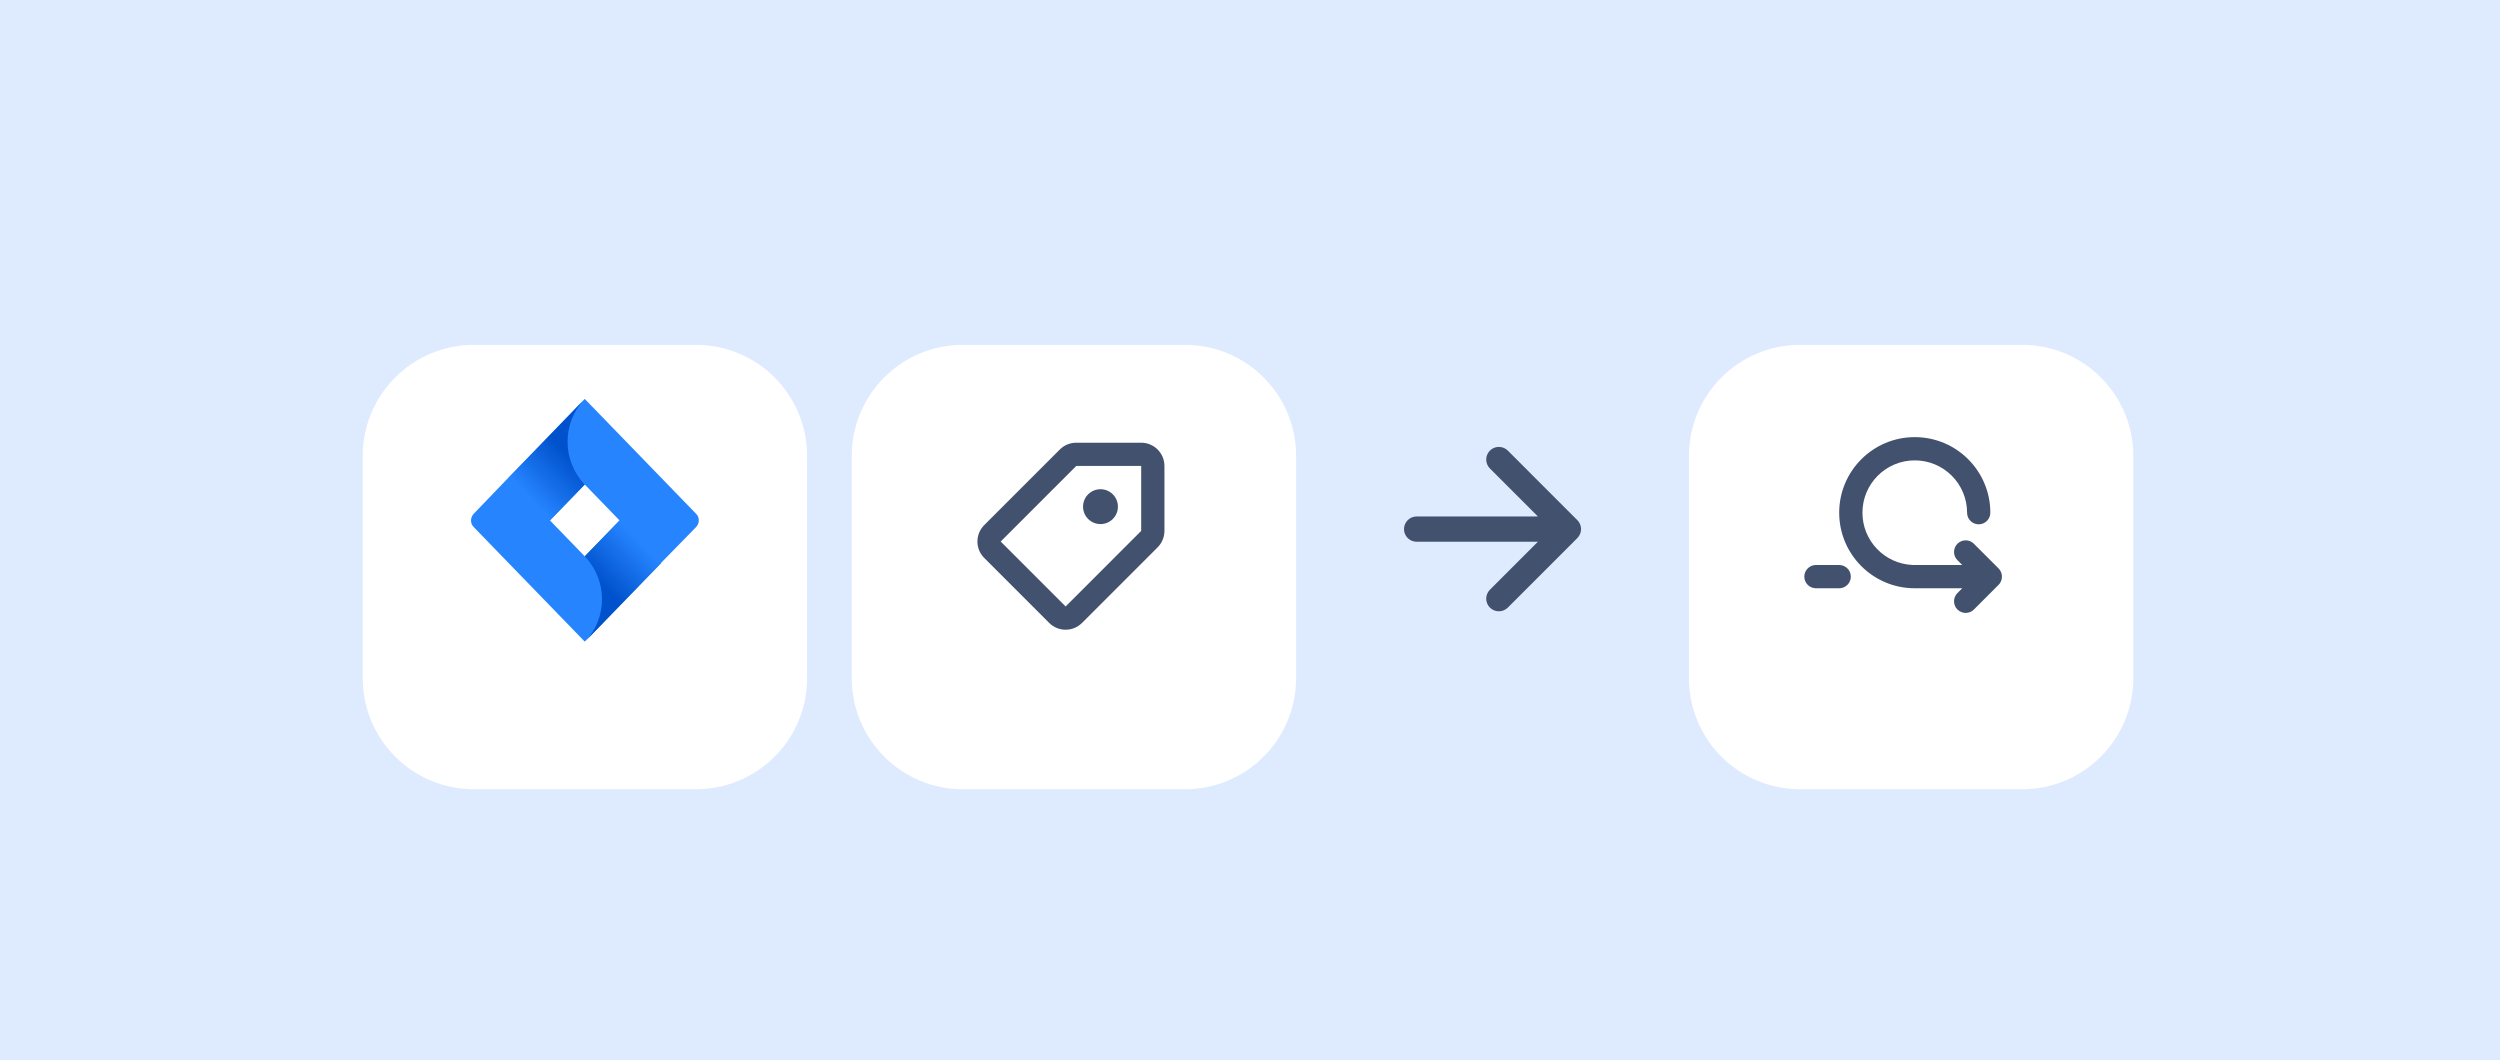<svg width="448" height="190" viewBox="0 0 448 190" fill="none" xmlns="http://www.w3.org/2000/svg">
<rect width="448" height="190" fill="#DEEBFF"/>
<g filter="url(#filter0_dd)">
<path d="M65 74.908C65 63.913 73.913 55 84.908 55H124.724C135.719 55 144.632 63.913 144.632 74.908V114.724C144.632 125.719 135.719 134.632 124.724 134.632H84.908C73.913 134.632 65 125.719 65 114.724V74.908Z" fill="white"/>
</g>
<rect width="49.77" height="49.77" transform="translate(79.931 69.931)" fill="white" fill-opacity="0.01"/>
<path d="M124.725 92.054L106.57 73.325L104.788 71.486L91.144 85.562L84.907 92.054C84.239 92.743 84.239 93.835 84.907 94.467L97.381 107.336L104.788 114.977L118.432 100.902L118.655 100.672L124.725 94.467C125.393 93.778 125.393 92.686 124.725 92.054ZM104.788 99.695L98.551 93.26L104.788 86.826L111.025 93.26L104.788 99.695Z" fill="#2684FF"/>
<path d="M104.788 86.826C100.723 82.632 100.667 75.795 104.732 71.544L91.144 85.619L98.551 93.26L104.788 86.826Z" fill="url(#paint0_linear)"/>
<path d="M111.081 93.203L104.788 99.695C108.909 103.946 108.909 110.783 104.788 115.035L118.488 100.902L111.081 93.203Z" fill="url(#paint1_linear)"/>
<g filter="url(#filter1_dd)">
<path d="M152.632 74.908C152.632 63.913 161.545 55 172.539 55H212.355C223.35 55 232.263 63.913 232.263 74.908V114.724C232.263 125.719 223.35 134.632 212.355 134.632H172.539C161.545 134.632 152.632 125.719 152.632 114.724V74.908Z" fill="white"/>
</g>
<rect width="50" height="50" transform="translate(167 71)" fill="white" fill-opacity="0.01"/>
<path fill-rule="evenodd" clip-rule="evenodd" d="M204.5 79.333C206.801 79.333 208.667 81.199 208.667 83.5V95.137C208.667 96.242 208.228 97.302 207.446 98.083L193.905 111.625C192.277 113.252 189.639 113.252 188.012 111.625L176.375 99.988C174.748 98.361 174.748 95.723 176.375 94.095L189.917 80.554C190.698 79.772 191.758 79.333 192.863 79.333H204.5ZM204.5 83.5H192.863L179.323 97.044L190.958 108.679L204.5 95.137V83.5ZM197.208 87.667C198.934 87.667 200.333 89.066 200.333 90.792C200.333 92.518 198.934 93.917 197.208 93.917C195.482 93.917 194.083 92.518 194.083 90.792C194.083 89.066 195.482 87.667 197.208 87.667Z" fill="#42526E"/>
<rect width="54.395" height="54.395" transform="translate(240.263 67.618)" fill="white" fill-opacity="0.01"/>
<path fill-rule="evenodd" clip-rule="evenodd" d="M266.991 80.748C266.781 80.958 266.614 81.208 266.5 81.483C266.386 81.758 266.327 82.053 266.327 82.35C266.327 82.648 266.386 82.943 266.5 83.218C266.614 83.493 266.781 83.743 266.991 83.953L275.588 92.549H253.862C253.261 92.549 252.684 92.788 252.259 93.213C251.834 93.638 251.595 94.215 251.595 94.816C251.595 95.417 251.834 95.993 252.259 96.418C252.684 96.843 253.261 97.082 253.862 97.082H275.588L266.991 105.679C266.781 105.889 266.614 106.139 266.5 106.414C266.386 106.689 266.327 106.984 266.327 107.281C266.327 107.579 266.386 107.874 266.5 108.149C266.614 108.423 266.781 108.673 266.991 108.884C267.875 109.767 269.312 109.767 270.198 108.884L282.662 96.418C283.072 96.009 283.31 95.458 283.326 94.879V94.75C283.309 94.172 283.072 93.622 282.662 93.213L270.198 80.748C269.988 80.537 269.738 80.37 269.463 80.256C269.188 80.142 268.893 80.083 268.595 80.083C268.297 80.083 268.002 80.142 267.727 80.256C267.452 80.37 267.202 80.537 266.991 80.748Z" fill="#42526E"/>
<g filter="url(#filter2_dd)">
<path d="M302.658 74.908C302.658 63.913 311.571 55 322.566 55H362.381C373.376 55 382.289 63.913 382.289 74.908V114.724C382.289 125.719 373.376 134.632 362.381 134.632H322.566C311.571 134.632 302.658 125.719 302.658 114.724V74.908Z" fill="white"/>
</g>
<rect width="50" height="50" transform="translate(315 70)" fill="white" fill-opacity="0.01"/>
<path d="M350.774 109.226C350.019 108.47 349.965 107.279 350.612 106.461L350.774 106.28L351.638 105.417L343.125 105.417C335.646 105.417 329.583 99.354 329.583 91.875C329.583 84.396 335.646 78.333 343.125 78.333C350.604 78.333 356.667 84.396 356.667 91.875C356.667 93.026 355.734 93.958 354.583 93.958C353.433 93.958 352.5 93.026 352.5 91.875C352.5 86.697 348.303 82.5 343.125 82.5C337.947 82.5 333.75 86.697 333.75 91.875C333.75 96.905 337.711 101.009 342.684 101.24L343.125 101.25L351.638 101.251L350.774 100.387C350.019 99.632 349.965 98.44 350.612 97.623L350.774 97.441C351.53 96.685 352.721 96.631 353.539 97.279L353.72 97.441L358.14 101.86C358.895 102.616 358.949 103.807 358.302 104.625L358.14 104.806L353.72 109.226C352.907 110.039 351.588 110.039 350.774 109.226ZM325.417 105.417C324.266 105.417 323.333 104.484 323.333 103.333C323.333 102.265 324.138 101.384 325.174 101.264L325.417 101.25H329.583C330.734 101.25 331.667 102.183 331.667 103.333C331.667 104.402 330.862 105.282 329.826 105.403L329.583 105.417H325.417Z" fill="#42526E"/>
<defs>
<filter id="filter0_dd" x="53.668" y="50.467" width="102.296" height="102.296" filterUnits="userSpaceOnUse" color-interpolation-filters="sRGB">
<feFlood flood-opacity="0" result="BackgroundImageFix"/>
<feColorMatrix in="SourceAlpha" type="matrix" values="0 0 0 0 0 0 0 0 0 0 0 0 0 0 0 0 0 0 127 0"/>
<feOffset/>
<feGaussianBlur stdDeviation="1.133"/>
<feColorMatrix type="matrix" values="0 0 0 0 0.035 0 0 0 0 0.118 0 0 0 0 0.259 0 0 0 0.31 0"/>
<feBlend mode="normal" in2="BackgroundImageFix" result="effect1_dropShadow"/>
<feColorMatrix in="SourceAlpha" type="matrix" values="0 0 0 0 0 0 0 0 0 0 0 0 0 0 0 0 0 0 127 0"/>
<feOffset dy="6.799"/>
<feGaussianBlur stdDeviation="5.666"/>
<feColorMatrix type="matrix" values="0 0 0 0 0.035 0 0 0 0 0.118 0 0 0 0 0.259 0 0 0 0.2 0"/>
<feBlend mode="normal" in2="effect1_dropShadow" result="effect2_dropShadow"/>
<feBlend mode="normal" in="SourceGraphic" in2="effect2_dropShadow" result="shape"/>
</filter>
<filter id="filter1_dd" x="141.299" y="50.467" width="102.296" height="102.296" filterUnits="userSpaceOnUse" color-interpolation-filters="sRGB">
<feFlood flood-opacity="0" result="BackgroundImageFix"/>
<feColorMatrix in="SourceAlpha" type="matrix" values="0 0 0 0 0 0 0 0 0 0 0 0 0 0 0 0 0 0 127 0"/>
<feOffset/>
<feGaussianBlur stdDeviation="1.133"/>
<feColorMatrix type="matrix" values="0 0 0 0 0.035 0 0 0 0 0.118 0 0 0 0 0.259 0 0 0 0.31 0"/>
<feBlend mode="normal" in2="BackgroundImageFix" result="effect1_dropShadow"/>
<feColorMatrix in="SourceAlpha" type="matrix" values="0 0 0 0 0 0 0 0 0 0 0 0 0 0 0 0 0 0 127 0"/>
<feOffset dy="6.799"/>
<feGaussianBlur stdDeviation="5.666"/>
<feColorMatrix type="matrix" values="0 0 0 0 0.035 0 0 0 0 0.118 0 0 0 0 0.259 0 0 0 0.2 0"/>
<feBlend mode="normal" in2="effect1_dropShadow" result="effect2_dropShadow"/>
<feBlend mode="normal" in="SourceGraphic" in2="effect2_dropShadow" result="shape"/>
</filter>
<filter id="filter2_dd" x="291.326" y="50.467" width="102.296" height="102.296" filterUnits="userSpaceOnUse" color-interpolation-filters="sRGB">
<feFlood flood-opacity="0" result="BackgroundImageFix"/>
<feColorMatrix in="SourceAlpha" type="matrix" values="0 0 0 0 0 0 0 0 0 0 0 0 0 0 0 0 0 0 127 0"/>
<feOffset/>
<feGaussianBlur stdDeviation="1.133"/>
<feColorMatrix type="matrix" values="0 0 0 0 0.035 0 0 0 0 0.118 0 0 0 0 0.259 0 0 0 0.31 0"/>
<feBlend mode="normal" in2="BackgroundImageFix" result="effect1_dropShadow"/>
<feColorMatrix in="SourceAlpha" type="matrix" values="0 0 0 0 0 0 0 0 0 0 0 0 0 0 0 0 0 0 127 0"/>
<feOffset dy="6.799"/>
<feGaussianBlur stdDeviation="5.666"/>
<feColorMatrix type="matrix" values="0 0 0 0 0.035 0 0 0 0 0.118 0 0 0 0 0.259 0 0 0 0.2 0"/>
<feBlend mode="normal" in2="effect1_dropShadow" result="effect2_dropShadow"/>
<feBlend mode="normal" in="SourceGraphic" in2="effect2_dropShadow" result="shape"/>
</filter>
<linearGradient id="paint0_linear" x1="103.696" y1="80.302" x2="94.713" y2="89.009" gradientUnits="userSpaceOnUse">
<stop offset="0.176" stop-color="#0052CC"/>
<stop offset="1" stop-color="#2684FF"/>
</linearGradient>
<linearGradient id="paint1_linear" x1="106.002" y1="106.118" x2="114.966" y2="97.428" gradientUnits="userSpaceOnUse">
<stop offset="0.176" stop-color="#0052CC"/>
<stop offset="1" stop-color="#2684FF"/>
</linearGradient>
</defs>
</svg>
